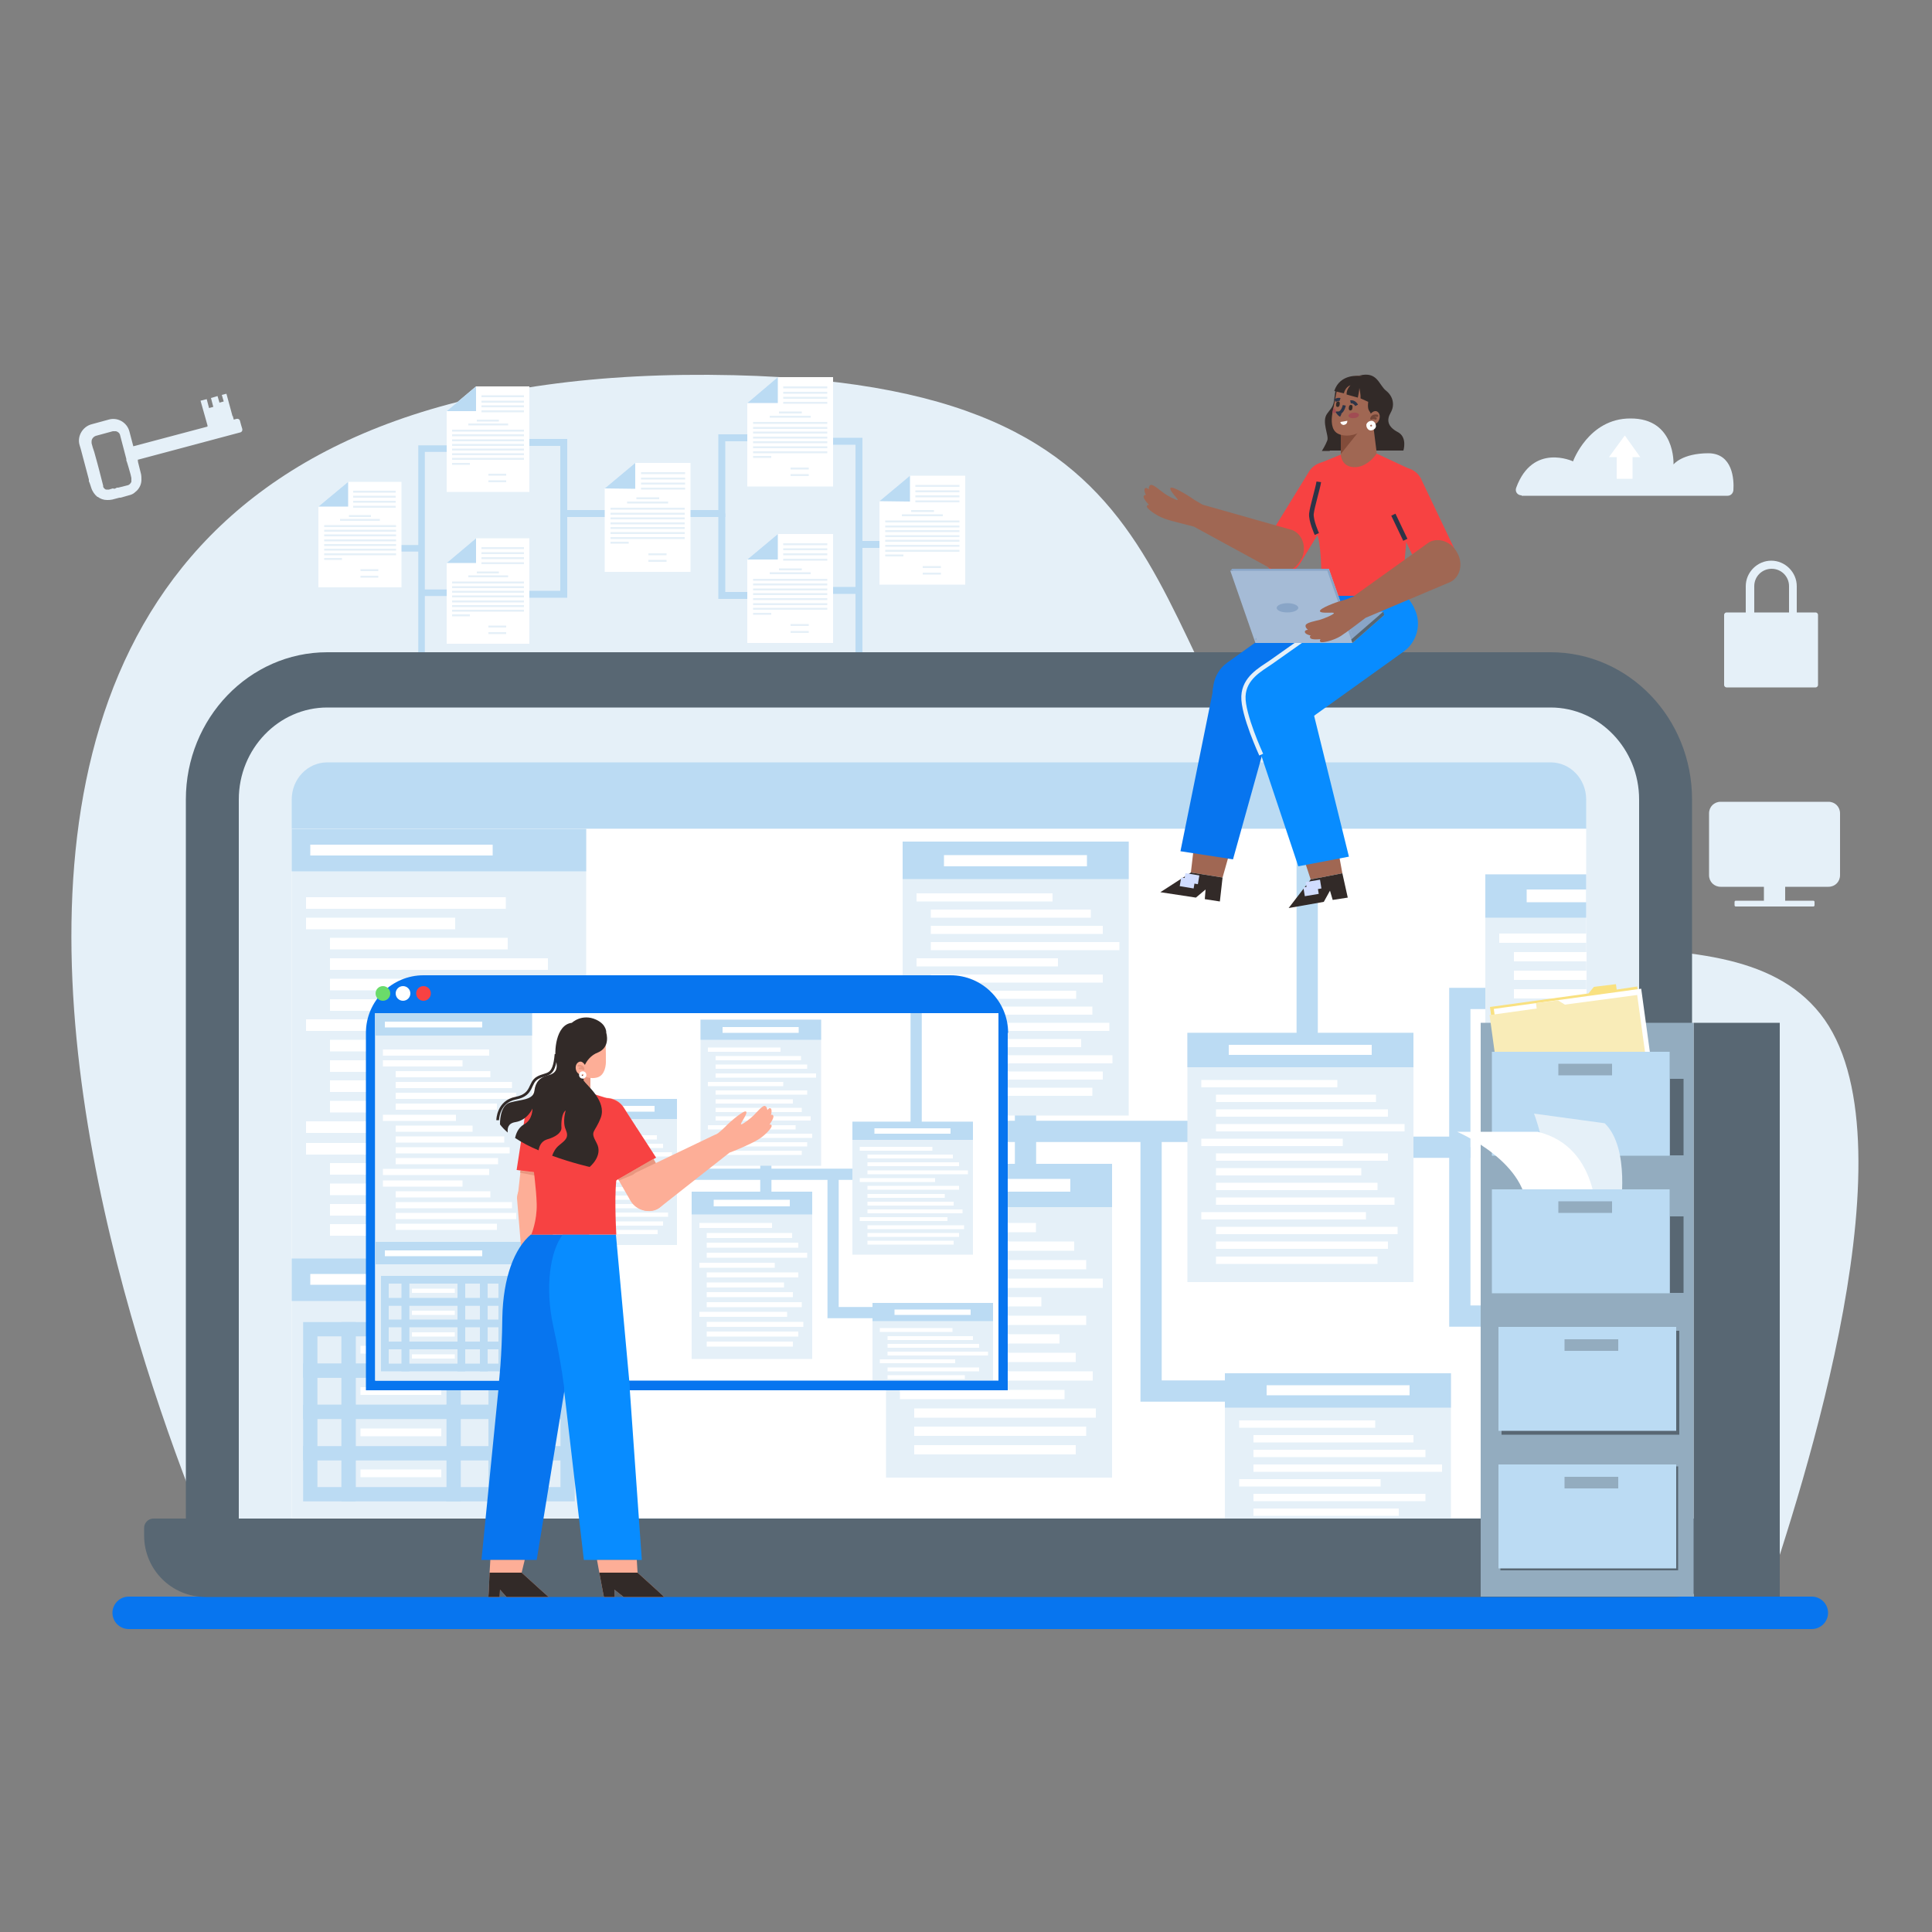<svg xmlns="http://www.w3.org/2000/svg" id="Layer_1" data-name="Layer 1" viewBox="0 0 500 500"><rect x="0" y="0" width="500" height="500" fill="#808080" stroke="none"/><defs><style>      .cls-1 {        fill: #6adb6a;      }      .cls-1, .cls-2, .cls-3, .cls-4, .cls-5, .cls-6, .cls-7, .cls-8, .cls-9, .cls-10, .cls-11, .cls-12, .cls-13, .cls-14, .cls-15, .cls-16, .cls-17, .cls-18, .cls-19 {        stroke-width: 0px;      }      .cls-2 {        fill: #824c3a;      }      .cls-3 {        fill: #a06753;      }      .cls-20 {        stroke-width: 1.8px;      }      .cls-20, .cls-21, .cls-22, .cls-23, .cls-24, .cls-25, .cls-26, .cls-27, .cls-28, .cls-29, .cls-30, .cls-31, .cls-32 {        stroke-miterlimit: 10;      }      .cls-20, .cls-21, .cls-22, .cls-23, .cls-24, .cls-25, .cls-27, .cls-28, .cls-29, .cls-33, .cls-30, .cls-31, .cls-34 {        fill: none;      }      .cls-20, .cls-22, .cls-26, .cls-28, .cls-29, .cls-32 {        stroke: #bbdbf3;      }      .cls-4 {        fill: #89a5c7;      }      .cls-21 {        stroke-width: .8px;      }      .cls-21, .cls-23 {        stroke: #2c3447;      }      .cls-22 {        stroke-width: 2.9px;      }      .cls-5, .cls-26, .cls-32 {        fill: #e5f0f8;      }      .cls-23 {        stroke-width: 1.2px;      }      .cls-6 {        fill: #fdae97;      }      .cls-24 {        stroke: #d1ddff;        stroke-width: 2.3px;      }      .cls-25 {        stroke-width: .7px;      }      .cls-25, .cls-27 {        stroke: #fff;      }      .cls-26 {        stroke-width: 2px;      }      .cls-7 {        fill: #a14c53;      }      .cls-8 {        fill: #f74242;      }      .cls-27 {        stroke-width: 1px;      }      .cls-9 {        fill: #93acbf;      }      .cls-10 {        fill: #322a28;      }      .cls-11 {        fill: #088cff;      }      .cls-28 {        stroke-width: 1.7px;      }      .cls-29 {        stroke-width: 5.5px;      }      .cls-33 {        stroke: #e89780;        stroke-width: .5px;      }      .cls-33, .cls-34 {        stroke-linecap: round;        stroke-linejoin: round;      }      .cls-30 {        stroke: #322a28;        stroke-width: .7px;      }      .cls-31 {        stroke: #e5f0f8;        stroke-width: 1.1px;      }      .cls-12 {        fill: #f9ecb8;      }      .cls-13 {        fill: #a5bbd6;      }      .cls-14 {        fill: #586773;      }      .cls-15 {        fill: #bbdbf3;      }      .cls-16 {        fill: #e89780;      }      .cls-17 {        fill: #fff;      }      .cls-18 {        fill: #f9e181;      }      .cls-19 {        fill: #0775ef;      }      .cls-34 {        stroke: #724638;        stroke-width: .6px;      }      .cls-32 {        stroke-width: 3.7px;      }    </style></defs><path class="cls-5" d="M61.6,415.5S-95.5,90.4,190,97.1c126.2,3,100.2,71,154,127,34.9,36.3,102,6.6,127.1,38.3,25.1,31.7-4.4,122.1-14.8,153.1H61.6Z"></path><path class="cls-19" d="M468.9,421.6H33.3c-2.3,0-4.2-1.9-4.2-4.2h0c0-2.3,1.9-4.2,4.2-4.2h435.6c2.3,0,4.2,1.9,4.2,4.2h0c0,2.3-1.9,4.2-4.2,4.2Z"></path><path class="cls-5" d="M473.1,207.5h-27.8c-1.7,0-3,1.3-3,3v16c0,1.7,1.3,3,3,3h11.2v3.6h-7.3c-.1,0-.3.1-.3.3v.9c0,.1.1.3.3.3h20.1c.1,0,.3-.1.3-.3v-.9c0-.1-.1-.3-.3-.3h-7.3v-3.6h11.2c1.7,0,3-1.3,3-3v-16c0-1.7-1.3-3-3-3Z"></path><g><path class="cls-5" d="M393.8,128.3h53.3c.8,0,1.4-.6,1.5-1.4.2-2.9-.2-9.5-6.4-9.6-6.9,0-9.1,2.9-9.1,2.9,0,0,.6-12-11.2-11.9-10.8,0-14.8,11.1-14.8,11.1,0,0-10.4-4.9-14.7,6.8-.4,1,.3,2,1.4,2Z"></path><polygon class="cls-17" points="420.5 112.7 416.4 118.3 418.4 118.3 418.4 123.9 422.5 123.9 422.5 118.3 424.5 118.3 420.5 112.7"></polygon></g><path class="cls-5" d="M470,158.5h-5v-6.8c0-3.6-3-6.6-6.6-6.6s-6.6,3-6.6,6.6v6.8h-5c-.3,0-.6.3-.6.6v18.2c0,.3.3.6.6.6h23.1c.3,0,.6-.3.6-.6v-18.2c0-.3-.3-.6-.6-.6ZM454,151.7c0-2.5,2-4.5,4.5-4.5s4.5,2,4.5,4.5v6.8h-9v-6.8Z"></path><path class="cls-5" d="M60.2,107.8h0l-1.6-5.9-1.2.3.5,1.7-1.1.3-.5-1.7-1.7.5.6,2.3-1.1.3-.6-2.3-1.6.4.9,3.2h0l.2.7.7,2.5v.3h0l-19.2,5.1h0s-1-3.8-1-3.8c-.6-2.4-3.1-3.8-5.4-3.1l-4.4,1.2c-2.3.6-3.8,3.1-3.1,5.4h0c0,0,.3,1,.3,1h0s2.1,7.9,2.1,7.9v.5c.1,0,.6,1.6.6,1.6.3,1,.9,1.8,1.6,2.4h0s0,0,.1,0c.7.5,1.5.8,2.4.8.4,0,.8,0,1.2-.1h.1s0,0,0,0l1.9-.5h.3c0,0,2.1-.6,2.1-.6.5-.1,1-.3,1.4-.6.2-.2.5-.4.7-.6.7-.7,1.2-1.7,1.2-2.8,0-.5,0-1-.1-1.5l-.8-3.2v-.4c-.1,0-.1-.1-.1-.1h0s26.6-7.1,26.6-7.1c.4-.1.6-.5.5-.9l-.3-1h0l-.3-1.1c-.1-.4-.5-.6-.9-.5l-.7.2-.2-.7v-.3ZM29.2,126.4l-1,.3s0,0,0,0c0,0-.2,0-.3,0,0,0,0,0,0,0,0,0-.1,0-.2,0,0,0,0,0,0,0,0,0-.1,0-.2,0,0,0,0,0,0,0-.3,0-.5-.3-.7-.5,0,0,0,0,0,0,0,0,0-.1-.1-.2,0,0,0,0,0,0,0,0,0-.2,0-.3l-1.1-4.3h0s-.4-1.5-.4-1.5l-.8-2.9-.2-.6-.2-.6-.3-1.1c0-.2,0-.3,0-.5,0-.6.5-1.2,1.1-1.4l4.4-1.2c.3,0,.5,0,.8,0,.5.1,1,.5,1.1,1.1l1.6,6.1v.4c.1,0,1.1,3.6,1.1,3.6l.2.9c0,.3,0,.7,0,1-.2.4-.5.8-1,.9l-2.4.6h-.4c0,.1-.6.3-.6.3Z"></path><g><polyline class="cls-20" points="131.4 114.5 145.9 114.5 145.9 132.9 186.8 132.9 186.8 113.3 202 113.3"></polyline><polyline class="cls-20" points="145.9 132.9 145.9 153.8 130.4 153.8"></polyline><polyline class="cls-20" points="186.8 132.9 186.8 154.1 198.5 154.1"></polyline><g><polyline class="cls-28" points="109.1 172.5 109.1 116.1 126.3 116.1"></polyline><line class="cls-28" x1="118.5" y1="153.4" x2="109.1" y2="153.4"></line><line class="cls-28" x1="102.9" y1="141.9" x2="109.1" y2="141.9"></line><g><polygon class="cls-17" points="137 100 137 127.3 115.6 127.3 115.6 106.4 123.2 100 137 100"></polygon><polygon class="cls-15" points="123.2 100 123.2 106.4 115.6 106.4 123.2 100"></polygon><rect class="cls-5" x="124.6" y="102.3" width="11" height=".5"></rect><rect class="cls-5" x="124.6" y="103.7" width="11" height=".5"></rect><rect class="cls-5" x="124.6" y="104.9" width="11" height=".5"></rect><rect class="cls-5" x="124.6" y="106.2" width="11" height=".5"></rect><rect class="cls-5" x="117" y="111.2" width="18.6" height=".5"></rect><rect class="cls-5" x="117" y="112.4" width="18.6" height=".5"></rect><rect class="cls-5" x="117" y="113.7" width="18.6" height=".5"></rect><rect class="cls-5" x="117" y="114.9" width="18.6" height=".5"></rect><rect class="cls-5" x="117" y="116.1" width="18.6" height=".5"></rect><rect class="cls-5" x="117" y="117.3" width="18.6" height=".5"></rect><rect class="cls-5" x="117" y="118.5" width="18.6" height=".5"></rect><rect class="cls-5" x="117" y="119.8" width="4.6" height=".5"></rect><rect class="cls-5" x="126.4" y="122.6" width="4.6" height=".5"></rect><rect class="cls-5" x="126.4" y="124.3" width="4.6" height=".5"></rect><rect class="cls-5" x="123.4" y="108.6" width="5.7" height=".5"></rect><rect class="cls-5" x="121.2" y="109.6" width="10.3" height=".5"></rect></g><g><polygon class="cls-17" points="103.9 124.7 103.9 152 82.4 152 82.4 131.1 90.1 124.7 103.9 124.7"></polygon><polygon class="cls-15" points="90.1 124.7 90.1 131.1 82.4 131.1 90.1 124.7"></polygon><rect class="cls-5" x="91.4" y="127" width="11" height=".5"></rect><rect class="cls-5" x="91.4" y="128.3" width="11" height=".5"></rect><rect class="cls-5" x="91.4" y="129.6" width="11" height=".5"></rect><rect class="cls-5" x="91.4" y="130.9" width="11" height=".5"></rect><rect class="cls-5" x="83.9" y="135.9" width="18.6" height=".5"></rect><rect class="cls-5" x="83.9" y="137.1" width="18.6" height=".5"></rect><rect class="cls-5" x="83.9" y="138.3" width="18.6" height=".5"></rect><rect class="cls-5" x="83.9" y="139.6" width="18.6" height=".5"></rect><rect class="cls-5" x="83.9" y="140.8" width="18.6" height=".5"></rect><rect class="cls-5" x="83.9" y="142" width="18.6" height=".5"></rect><rect class="cls-5" x="83.9" y="143.2" width="18.6" height=".5"></rect><rect class="cls-5" x="83.9" y="144.4" width="4.6" height=".5"></rect><rect class="cls-5" x="93.3" y="147.3" width="4.6" height=".5"></rect><rect class="cls-5" x="93.3" y="149" width="4.6" height=".5"></rect><rect class="cls-5" x="90.3" y="133.3" width="5.7" height=".5"></rect><rect class="cls-5" x="88" y="134.3" width="10.3" height=".5"></rect></g><g><polygon class="cls-17" points="137 139.3 137 166.6 115.6 166.6 115.6 145.7 123.2 139.3 137 139.3"></polygon><polygon class="cls-15" points="123.2 139.3 123.2 145.7 115.6 145.7 123.2 139.3"></polygon><rect class="cls-5" x="124.6" y="141.6" width="11" height=".5"></rect><rect class="cls-5" x="124.6" y="142.9" width="11" height=".5"></rect><rect class="cls-5" x="124.6" y="144.2" width="11" height=".5"></rect><rect class="cls-5" x="124.6" y="145.5" width="11" height=".5"></rect><rect class="cls-5" x="117" y="150.5" width="18.6" height=".5"></rect><rect class="cls-5" x="117" y="151.7" width="18.6" height=".5"></rect><rect class="cls-5" x="117" y="152.9" width="18.6" height=".5"></rect><rect class="cls-5" x="117" y="154.1" width="18.6" height=".5"></rect><rect class="cls-5" x="117" y="155.4" width="18.6" height=".5"></rect><rect class="cls-5" x="117" y="156.6" width="18.6" height=".5"></rect><rect class="cls-5" x="117" y="157.8" width="18.6" height=".5"></rect><rect class="cls-5" x="117" y="159" width="4.6" height=".5"></rect><rect class="cls-5" x="126.4" y="161.9" width="4.6" height=".5"></rect><rect class="cls-5" x="126.4" y="163.6" width="4.6" height=".5"></rect><rect class="cls-5" x="123.4" y="147.9" width="5.7" height=".5"></rect><rect class="cls-5" x="121.2" y="148.9" width="10.3" height=".5"></rect></g></g><g><polygon class="cls-17" points="178.7 119.8 178.7 148 156.5 148 156.5 126.4 164.4 119.8 178.7 119.8"></polygon><polygon class="cls-15" points="164.4 119.8 164.4 126.5 156.5 126.4 164.4 119.8"></polygon><rect class="cls-5" x="165.9" y="122.2" width="11.4" height=".5"></rect><rect class="cls-5" x="165.9" y="123.6" width="11.4" height=".5"></rect><rect class="cls-5" x="165.9" y="124.9" width="11.4" height=".5"></rect><rect class="cls-5" x="165.9" y="126.2" width="11.4" height=".5"></rect><rect class="cls-5" x="158" y="131.4" width="19.2" height=".5"></rect><rect class="cls-5" x="158" y="132.7" width="19.2" height=".5"></rect><rect class="cls-5" x="158" y="133.9" width="19.2" height=".5"></rect><rect class="cls-5" x="158" y="135.2" width="19.2" height=".5"></rect><rect class="cls-5" x="158" y="136.4" width="19.2" height=".5"></rect><rect class="cls-5" x="158" y="137.7" width="19.2" height=".5"></rect><rect class="cls-5" x="158" y="139" width="19.2" height=".5"></rect><rect class="cls-5" x="158" y="140.2" width="4.7" height=".5"></rect><rect class="cls-5" x="167.8" y="143.2" width="4.7" height=".5"></rect><rect class="cls-5" x="167.8" y="144.9" width="4.7" height=".5"></rect><rect class="cls-5" x="164.7" y="128.7" width="5.9" height=".5"></rect><rect class="cls-5" x="162.3" y="129.8" width="10.6" height=".5"></rect></g><polyline class="cls-20" points="222.3 172.5 222.3 114.2 204.5 114.2"></polyline><line class="cls-20" x1="212.5" y1="152.8" x2="222.3" y2="152.8"></line><line class="cls-20" x1="228.7" y1="140.9" x2="222.3" y2="140.9"></line><g><polygon class="cls-17" points="215.6 97.6 215.6 125.9 193.4 125.9 193.4 104.3 201.3 97.6 215.6 97.6"></polygon><polygon class="cls-15" points="201.3 97.6 201.3 104.3 193.4 104.3 201.3 97.6"></polygon><rect class="cls-5" x="202.7" y="100" width="11.4" height=".5"></rect><rect class="cls-5" x="202.7" y="101.4" width="11.4" height=".5"></rect><rect class="cls-5" x="202.7" y="102.7" width="11.4" height=".5"></rect><rect class="cls-5" x="202.7" y="104" width="11.4" height=".5"></rect><rect class="cls-5" x="194.9" y="109.2" width="19.2" height=".5"></rect><rect class="cls-5" x="194.9" y="110.5" width="19.2" height=".5"></rect><rect class="cls-5" x="194.9" y="111.7" width="19.2" height=".5"></rect><rect class="cls-5" x="194.9" y="113" width="19.2" height=".5"></rect><rect class="cls-5" x="194.9" y="114.2" width="19.2" height=".5"></rect><rect class="cls-5" x="194.9" y="115.5" width="19.2" height=".5"></rect><rect class="cls-5" x="194.9" y="116.8" width="19.2" height=".5"></rect><rect class="cls-5" x="194.9" y="118" width="4.7" height=".5"></rect><rect class="cls-5" x="204.6" y="121" width="4.7" height=".5"></rect><rect class="cls-5" x="204.6" y="122.7" width="4.7" height=".5"></rect><rect class="cls-5" x="201.6" y="106.5" width="5.9" height=".5"></rect><rect class="cls-5" x="199.2" y="107.6" width="10.6" height=".5"></rect></g><g><polygon class="cls-17" points="249.8 123.1 249.8 151.3 227.6 151.3 227.6 129.7 235.5 123.1 249.8 123.1"></polygon><polygon class="cls-15" points="235.5 123.1 235.5 129.8 227.6 129.7 235.5 123.1"></polygon><rect class="cls-5" x="236.9" y="125.5" width="11.4" height=".5"></rect><rect class="cls-5" x="236.9" y="126.9" width="11.4" height=".5"></rect><rect class="cls-5" x="236.9" y="128.2" width="11.4" height=".5"></rect><rect class="cls-5" x="236.9" y="129.5" width="11.4" height=".5"></rect><rect class="cls-5" x="229.1" y="134.7" width="19.2" height=".5"></rect><rect class="cls-5" x="229.1" y="136" width="19.2" height=".5"></rect><rect class="cls-5" x="229.1" y="137.2" width="19.2" height=".5"></rect><rect class="cls-5" x="229.1" y="138.5" width="19.2" height=".5"></rect><rect class="cls-5" x="229.1" y="139.7" width="19.2" height=".5"></rect><rect class="cls-5" x="229.1" y="141" width="19.2" height=".5"></rect><rect class="cls-5" x="229.1" y="142.3" width="19.2" height=".5"></rect><rect class="cls-5" x="229.1" y="143.5" width="4.7" height=".5"></rect><rect class="cls-5" x="238.8" y="146.5" width="4.7" height=".5"></rect><rect class="cls-5" x="238.8" y="148.2" width="4.7" height=".5"></rect><rect class="cls-5" x="235.8" y="132" width="5.9" height=".5"></rect><rect class="cls-5" x="233.4" y="133.1" width="10.6" height=".5"></rect></g><g><polygon class="cls-17" points="215.6 138.2 215.6 166.4 193.4 166.4 193.4 144.8 201.3 138.2 215.6 138.2"></polygon><polygon class="cls-15" points="201.3 138.2 201.3 144.8 193.4 144.8 201.3 138.2"></polygon><rect class="cls-5" x="202.7" y="140.6" width="11.4" height=".5"></rect><rect class="cls-5" x="202.7" y="141.9" width="11.4" height=".5"></rect><rect class="cls-5" x="202.7" y="143.2" width="11.4" height=".5"></rect><rect class="cls-5" x="202.7" y="144.6" width="11.4" height=".5"></rect><rect class="cls-5" x="194.9" y="149.8" width="19.2" height=".5"></rect><rect class="cls-5" x="194.9" y="151" width="19.2" height=".5"></rect><rect class="cls-5" x="194.9" y="152.3" width="19.2" height=".5"></rect><rect class="cls-5" x="194.9" y="153.5" width="19.2" height=".5"></rect><rect class="cls-5" x="194.9" y="154.8" width="19.2" height=".5"></rect><rect class="cls-5" x="194.9" y="156.1" width="19.2" height=".5"></rect><rect class="cls-5" x="194.9" y="157.3" width="19.2" height=".5"></rect><rect class="cls-5" x="194.9" y="158.6" width="4.7" height=".5"></rect><rect class="cls-5" x="204.6" y="161.5" width="4.7" height=".5"></rect><rect class="cls-5" x="204.6" y="163.3" width="4.7" height=".5"></rect><rect class="cls-5" x="201.6" y="147.1" width="5.9" height=".5"></rect><rect class="cls-5" x="199.2" y="148.1" width="10.6" height=".5"></rect></g></g><g><path class="cls-14" d="M39.6,393h407.2c1.3,0,2.4,1.1,2.4,2.4v2c0,8.8-7.1,15.9-15.9,15.9H53.2c-8.8,0-15.9-7.1-15.9-15.9v-2c0-1.3,1.1-2.4,2.4-2.4Z"></path><path class="cls-14" d="M437.9,206.9v186.1H48.1v-186.1c0-21,16.4-38.1,36.6-38.1h316.6c20.2,0,36.6,17,36.6,38.1Z"></path><path class="cls-5" d="M424.2,206.9v186.1H61.8v-186.1c0-13.1,10.3-23.8,22.9-23.8h316.6c12.6,0,22.9,10.7,22.9,23.8Z"></path><path class="cls-15" d="M410.5,206.9v7.6H75.5v-7.6c0-5.3,4.1-9.6,9.2-9.6h316.6c5.1,0,9.2,4.3,9.2,9.6Z"></path><rect class="cls-17" x="75.5" y="214.5" width="335" height="178.4"></rect><g><rect class="cls-5" x="75.5" y="214.5" width="76.2" height="178.4"></rect><rect class="cls-15" x="75.5" y="214.5" width="76.2" height="11"></rect><rect class="cls-15" x="75.5" y="325.7" width="76.2" height="11"></rect><g><rect class="cls-17" x="79.2" y="232.2" width="51.7" height="3"></rect><rect class="cls-17" x="79.2" y="237.5" width="38.6" height="3"></rect><rect class="cls-17" x="85.4" y="242.7" width="46" height="3"></rect><rect class="cls-17" x="85.4" y="248" width="56.4" height="3"></rect><rect class="cls-17" x="85.4" y="253.3" width="58.6" height="3"></rect><rect class="cls-17" x="85.4" y="258.6" width="49.1" height="3"></rect><rect class="cls-17" x="79.2" y="263.8" width="35.5" height="3"></rect><rect class="cls-17" x="85.4" y="269.1" width="37.3" height="3"></rect><rect class="cls-17" x="85.4" y="274.4" width="52.8" height="3"></rect><rect class="cls-17" x="85.4" y="279.6" width="55.3" height="3"></rect><rect class="cls-17" x="85.4" y="284.9" width="49.7" height="3"></rect><rect class="cls-17" x="79.2" y="290.2" width="51.7" height="3"></rect><rect class="cls-17" x="79.2" y="295.8" width="38.6" height="3"></rect><rect class="cls-17" x="85.4" y="301" width="46" height="3"></rect><rect class="cls-17" x="85.4" y="306.3" width="56.4" height="3"></rect><rect class="cls-17" x="85.4" y="311.6" width="58.6" height="3"></rect><rect class="cls-17" x="85.4" y="316.8" width="49.1" height="3"></rect></g><g><g><rect class="cls-32" x="117.3" y="354.7" width="11" height="10.7"></rect><rect class="cls-32" x="90.2" y="354.7" width="27.2" height="10.7"></rect><rect class="cls-32" x="80.3" y="354.7" width="9.9" height="10.7"></rect><rect class="cls-32" x="128.3" y="354.7" width="8.9" height="10.7"></rect><rect class="cls-32" x="137.3" y="354.7" width="9.6" height="10.7"></rect></g><rect class="cls-32" x="117.3" y="344" width="11" height="10.7"></rect><rect class="cls-32" x="90.2" y="344" width="27.2" height="10.7"></rect><rect class="cls-32" x="80.3" y="344" width="9.9" height="10.7"></rect><rect class="cls-32" x="128.3" y="344" width="8.9" height="10.7"></rect><rect class="cls-32" x="137.3" y="344" width="9.6" height="10.7"></rect><rect class="cls-17" x="93.3" y="348.3" width="20.9" height="2"></rect><rect class="cls-17" x="93.3" y="359" width="20.9" height="2"></rect></g><polyline class="cls-29" points="219.8 292.8 265.4 292.8 265.4 283.6"></polyline><g><g><rect class="cls-32" x="117.3" y="376" width="11" height="10.7"></rect><rect class="cls-32" x="90.2" y="376" width="27.2" height="10.7"></rect><rect class="cls-32" x="80.3" y="376" width="9.9" height="10.7"></rect><rect class="cls-32" x="128.3" y="376" width="8.9" height="10.7"></rect><rect class="cls-32" x="137.3" y="376" width="9.6" height="10.7"></rect></g><rect class="cls-32" x="117.3" y="365.4" width="11" height="10.7"></rect><rect class="cls-32" x="90.2" y="365.4" width="27.2" height="10.7"></rect><rect class="cls-32" x="80.3" y="365.4" width="9.9" height="10.7"></rect><rect class="cls-32" x="128.3" y="365.4" width="8.9" height="10.7"></rect><rect class="cls-32" x="137.3" y="365.4" width="9.6" height="10.7"></rect><rect class="cls-17" x="93.3" y="369.7" width="20.9" height="2"></rect><rect class="cls-17" x="93.3" y="380.3" width="20.9" height="2"></rect></g><rect class="cls-17" x="80.3" y="329.7" width="47.2" height="2.8"></rect><rect class="cls-17" x="80.3" y="218.6" width="47.2" height="2.8"></rect><polyline class="cls-29" points="363.5 296.9 377.8 296.9 377.8 258.4 389.3 258.4"></polyline><polyline class="cls-29" points="310 292.8 265.4 292.8 265.4 303.3"></polyline><g><rect class="cls-5" x="163.6" y="256.2" width="58.5" height="70.9"></rect><rect class="cls-15" x="163.6" y="256.2" width="58.5" height="9.7"></rect><rect class="cls-17" x="174.3" y="259.7" width="37" height="2.9"></rect><rect class="cls-17" x="167.2" y="269.6" width="35.2" height="2.1"></rect><rect class="cls-17" x="170.9" y="273.8" width="41.4" height="2.1"></rect><rect class="cls-17" x="170.9" y="278" width="44.5" height="2.1"></rect><rect class="cls-17" x="170.9" y="282.2" width="48.8" height="2.1"></rect><rect class="cls-17" x="167.2" y="286.4" width="36.6" height="2.1"></rect><rect class="cls-17" x="170.9" y="290.6" width="44.5" height="2.1"></rect><rect class="cls-17" x="170.9" y="294.8" width="37.6" height="2.1"></rect><rect class="cls-17" x="170.9" y="298.9" width="41.8" height="2.1"></rect><rect class="cls-17" x="170.9" y="303.1" width="46.2" height="2.1"></rect><rect class="cls-17" x="167.2" y="307.3" width="42.6" height="2.1"></rect><rect class="cls-17" x="170.9" y="311.5" width="47" height="2.1"></rect><rect class="cls-17" x="170.9" y="315.7" width="44.5" height="2.1"></rect><rect class="cls-17" x="170.9" y="319.9" width="41.8" height="2.1"></rect></g><g><rect class="cls-5" x="233.6" y="217.8" width="58.5" height="70.9"></rect><rect class="cls-15" x="233.6" y="217.8" width="58.5" height="9.7"></rect><rect class="cls-17" x="244.3" y="221.3" width="37" height="2.9"></rect><rect class="cls-17" x="237.2" y="231.2" width="35.2" height="2.1"></rect><rect class="cls-17" x="240.9" y="235.4" width="41.4" height="2.1"></rect><rect class="cls-17" x="240.9" y="239.6" width="44.5" height="2.1"></rect><rect class="cls-17" x="240.9" y="243.8" width="48.8" height="2.1"></rect><rect class="cls-17" x="237.2" y="248" width="36.6" height="2.1"></rect><rect class="cls-17" x="240.9" y="252.2" width="44.5" height="2.1"></rect><rect class="cls-17" x="240.9" y="256.4" width="37.6" height="2.1"></rect><rect class="cls-17" x="240.9" y="260.5" width="41.8" height="2.1"></rect><rect class="cls-17" x="240.9" y="264.7" width="46.2" height="2.1"></rect><rect class="cls-17" x="237.2" y="268.9" width="42.6" height="2.1"></rect><rect class="cls-17" x="240.9" y="273.1" width="47" height="2.1"></rect><rect class="cls-17" x="240.9" y="277.3" width="44.5" height="2.1"></rect><rect class="cls-17" x="240.9" y="281.5" width="41.8" height="2.1"></rect></g><polyline class="cls-29" points="377.8 296.9 377.8 340.6 397.1 340.6"></polyline><g><rect class="cls-5" x="229.3" y="301.2" width="58.5" height="81.2"></rect><rect class="cls-15" x="229.3" y="301.2" width="58.5" height="11.2"></rect><rect class="cls-17" x="240" y="305.1" width="37" height="3.3"></rect><rect class="cls-17" x="232.9" y="316.5" width="35.2" height="2.4"></rect><rect class="cls-17" x="236.6" y="321.3" width="41.4" height="2.4"></rect><rect class="cls-17" x="236.6" y="326.1" width="44.5" height="2.4"></rect><rect class="cls-17" x="236.6" y="330.9" width="48.8" height="2.4"></rect><rect class="cls-17" x="232.9" y="335.7" width="36.6" height="2.4"></rect><rect class="cls-17" x="236.6" y="340.5" width="44.5" height="2.4"></rect><rect class="cls-17" x="236.6" y="345.3" width="37.6" height="2.4"></rect><rect class="cls-17" x="236.6" y="350.1" width="41.8" height="2.4"></rect><rect class="cls-17" x="236.6" y="354.9" width="46.2" height="2.4"></rect><rect class="cls-17" x="232.9" y="359.7" width="42.6" height="2.4"></rect><rect class="cls-17" x="236.6" y="364.5" width="47" height="2.4"></rect><rect class="cls-17" x="236.6" y="369.2" width="44.5" height="2.4"></rect><rect class="cls-17" x="236.6" y="374" width="41.8" height="2.4"></rect></g><g><rect class="cls-5" x="384.4" y="226.3" width="26.1" height="81.2"></rect><rect class="cls-15" x="384.4" y="226.3" width="26.1" height="11.2"></rect><rect class="cls-17" x="395.1" y="230.2" width="15.4" height="3.3"></rect><rect class="cls-17" x="388" y="241.6" width="22.5" height="2.4"></rect><rect class="cls-17" x="391.8" y="246.4" width="18.8" height="2.4"></rect><rect class="cls-17" x="391.8" y="251.2" width="18.8" height="2.4"></rect><rect class="cls-17" x="391.8" y="256" width="18.8" height="2.4"></rect><rect class="cls-17" x="388" y="260.8" width="22.5" height="2.5"></rect><rect class="cls-17" x="391.8" y="265.6" width="18.8" height="2.5"></rect><rect class="cls-17" x="391.8" y="270.4" width="18.8" height="2.5"></rect><rect class="cls-17" x="391.8" y="275.2" width="18.8" height="2.4"></rect><rect class="cls-17" x="391.8" y="280" width="18.8" height="2.4"></rect><rect class="cls-17" x="388" y="284.8" width="22.5" height="2.4"></rect><rect class="cls-17" x="391.8" y="289.5" width="18.8" height="2.4"></rect><rect class="cls-17" x="391.8" y="294.3" width="18.8" height="2.4"></rect><rect class="cls-17" x="391.8" y="299.1" width="18.8" height="2.4"></rect></g><g><rect class="cls-5" x="307.3" y="267.3" width="58.5" height="64.5"></rect><rect class="cls-15" x="307.3" y="267.3" width="58.5" height="8.9"></rect><rect class="cls-17" x="318" y="270.4" width="37" height="2.6"></rect><rect class="cls-17" x="310.9" y="279.5" width="35.2" height="1.9"></rect><rect class="cls-17" x="314.7" y="283.3" width="41.4" height="1.9"></rect><rect class="cls-17" x="314.7" y="287.1" width="44.5" height="1.9"></rect><rect class="cls-17" x="314.7" y="290.9" width="48.8" height="1.9"></rect><rect class="cls-17" x="310.9" y="294.7" width="36.6" height="1.9"></rect><rect class="cls-17" x="314.7" y="298.5" width="44.5" height="1.9"></rect><rect class="cls-17" x="314.7" y="302.3" width="37.6" height="1.9"></rect><rect class="cls-17" x="314.7" y="306.1" width="41.8" height="1.9"></rect><rect class="cls-17" x="314.7" y="309.9" width="46.2" height="1.9"></rect><rect class="cls-17" x="310.9" y="313.7" width="42.6" height="1.9"></rect><rect class="cls-17" x="314.7" y="317.5" width="47" height="1.9"></rect><rect class="cls-17" x="314.7" y="321.3" width="44.5" height="1.9"></rect><rect class="cls-17" x="314.7" y="325.2" width="41.8" height="1.9"></rect></g><g><rect class="cls-5" x="391.8" y="322.6" width="18.8" height="64.5"></rect><rect class="cls-15" x="391.8" y="322.6" width="18.8" height="8.9"></rect><rect class="cls-17" x="402.5" y="325.8" width="8" height="2.6"></rect><rect class="cls-17" x="395.4" y="334.8" width="15.1" height="1.9"></rect><rect class="cls-17" x="399.1" y="338.6" width="11.4" height="1.9"></rect><rect class="cls-17" x="399.1" y="342.4" width="11.4" height="1.9"></rect><rect class="cls-17" x="399.1" y="346.3" width="11.4" height="1.9"></rect><rect class="cls-17" x="395.4" y="350" width="15.1" height="1.9"></rect><rect class="cls-17" x="399.1" y="353.9" width="11.4" height="1.9"></rect><rect class="cls-17" x="399.1" y="357.7" width="11.4" height="1.9"></rect><rect class="cls-17" x="399.1" y="361.5" width="11.4" height="1.9"></rect><rect class="cls-17" x="399.1" y="365.3" width="11.4" height="1.9"></rect><rect class="cls-17" x="395.4" y="369.1" width="15.1" height="1.9"></rect><rect class="cls-17" x="399.1" y="372.9" width="11.4" height="1.9"></rect><rect class="cls-17" x="399.1" y="376.7" width="11.4" height="1.9"></rect><rect class="cls-17" x="399.1" y="380.5" width="11.4" height="1.9"></rect></g><g><path class="cls-5" d="M317,355.4v37.6h58.5v-37.6h-58.5Z"></path><rect class="cls-15" x="317" y="355.4" width="58.5" height="8.9"></rect><rect class="cls-17" x="327.8" y="358.5" width="37" height="2.6"></rect><rect class="cls-17" x="320.7" y="367.6" width="35.2" height="1.9"></rect><rect class="cls-17" x="324.4" y="371.4" width="41.4" height="1.9"></rect><rect class="cls-17" x="324.4" y="375.2" width="44.5" height="1.9"></rect><rect class="cls-17" x="324.4" y="379" width="48.8" height="1.9"></rect><rect class="cls-17" x="320.7" y="382.8" width="36.6" height="1.9"></rect><rect class="cls-17" x="324.4" y="386.6" width="44.5" height="1.9"></rect><rect class="cls-17" x="324.4" y="390.4" width="37.6" height="1.9"></rect></g><polyline class="cls-29" points="297.9 292.8 297.9 360 320.7 360"></polyline><line class="cls-29" x1="338.3" y1="268.9" x2="338.3" y2="214.5"></line></g></g><g><path class="cls-10" d="M344.2,116.6h19s1.1-3.5-1.5-4.8c-2.6-1.4-2.9-3.1-1.8-5s.7-4.2-1.2-5.7c-1.9-1.5-2.2-5.1-6.9-3.9,0,0-5.9,1.2-6.3,4.6-.4,3.4-.4,3.1-2,5.2-1.6,2.1.5,5.7,0,7s-1.4,2.7-1.4,2.7h2Z"></path><path class="cls-8" d="M329.2,147.6h0c2.5,1.5,5.7.7,7.2-1.7l11.3-18.4c1.5-2.5.7-5.7-1.7-7.2h0c-2.5-1.5-5.7-.7-7.2,1.7l-11.3,18.4c-1.5,2.5-.7,5.7,1.7,7.2Z"></path><path class="cls-11" d="M363.8,154.1s1.5,1.7,2.1,3.1c.6,1.4-6.6.6-6.6.6l.8-6.8,3.7,3Z"></path><path class="cls-19" d="M315.6,183.8h0c2.8,3.9,8.4,4.9,12.3,2l27.5-19.7c3.9-2.8,4.9-8.4,2-12.3h0c-2.8-3.9-8.4-4.9-12.3-2l-27.5,19.7c-3.9,2.8-4.9,8.4-2,12.3Z"></path><path class="cls-11" d="M323.5,186.3h0c2.8,3.9,8.4,4.9,12.3,2l27.5-19.7c3.9-2.8,4.9-8.4,2-12.3h0c-2.8-3.9-8.4-4.9-12.3-2l-27.5,19.7c-3.9,2.8-4.9,8.4-2,12.3Z"></path><path class="cls-8" d="M356.3,117.4l9.2,4.3s-2,23.4-2.2,26c-.2,2.6.6,6.5.6,6.5h-21.9s.3-12.6-1.2-16.1c-1-2.4-1.7-3.8-1.1-6.6s2.5-6.8,1.8-11.6l5.6-2.3,9.3-.2Z"></path><polygon class="cls-3" points="316.4 227.1 318.1 221.1 308.9 219.8 308.2 225.8 316.4 227.1"></polygon><path class="cls-3" d="M347,106.9v10.6s0,.1,0,.3c.1.9.7,3.1,3.6,3.1,2.6,0,4.5-2,5.3-3,.3-.4.4-.6.4-.6l-1.3-10.4h-8Z"></path><polygon class="cls-3" points="347.4 226 339.2 227.6 337.5 222.4 346.5 221.1 347.4 226"></polygon><polygon class="cls-2" points="347 117.5 351.8 111.5 347 110.6 347 117.5"></polygon><path class="cls-3" d="M346.2,112.2c1.7.9,4.4.7,6.6-.9,2.2-1.6,7.5-8,2.7-12.3-4.9-4.3-9.1.6-9.4,1.4,0,0-.6,3-1,5.1-.1.5-.2,1-.3,1.4,0,0,0,.1,0,.2-.3,1.7-.3,4.2,1.4,5.1Z"></path><path class="cls-8" d="M374.6,150.5h0c2.6-1.2,3.7-4.4,2.5-7l-9.3-19.5c-1.2-2.6-4.4-3.7-7-2.5h0c-2.6,1.2-3.7,4.4-2.5,7l9.3,19.5c1.2,2.6,4.4,3.7,7,2.5Z"></path><path class="cls-19" d="M325.1,171.8c4.4,1.6,6.7,6.4,5.1,10.8l-11.1,39.8-13.6-2.1,8.3-41h0c0-.8.2-1.6.5-2.4,1.6-4.4,6.4-6.7,10.8-5.1Z"></path><polygon class="cls-10" points="348.8 232.3 344.9 232.9 344.2 230.5 342.6 233.4 333.5 235 339.2 227.6 347.4 226 348.8 232.3"></polygon><path class="cls-11" d="M328.8,172.3c4.6-.8,9,2.3,9.8,6.9l10.5,42.5-13.1,2.5-13.3-39.8h0c-.4-.7-.6-1.5-.8-2.3-.8-4.6,2.3-9,6.9-9.8Z"></path><line class="cls-24" x1="341.8" y1="228.8" x2="338.1" y2="229.4"></line><path class="cls-10" d="M351.8,97.3s-5-.7-6.5,3.9l2.5.6s.3-1.6,1.7-2.1c0,0-1.1,1.1-1,2.4l2.9.8s.4-1.8.4-2.5c0,0,.4,1.7.3,2.7l2,.9s-.3,1.7.3,2.4c.6.7,1.2,3.6,1.2,3.6,0,0,3.2-5.5,2.6-7.5-.6-2-1.8-5.3-6.2-5.2Z"></path><line class="cls-24" x1="341.1" y1="230.2" x2="337.5" y2="230.8"></line><polygon class="cls-10" points="315.7 233.3 311.8 232.7 312 230.2 309.5 232.3 300.3 230.9 308.2 225.8 316.4 227.1 315.7 233.3"></polygon><line class="cls-24" x1="310.2" y1="227.7" x2="306.6" y2="227.1"></line><line class="cls-24" x1="309.1" y1="228.8" x2="305.5" y2="228.2"></line><path class="cls-31" d="M346.2,159.2s-14.5,10.2-17.3,12.2c-2.8,1.9-6.9,4.1-7.1,8.8-.2,4.7,4.6,15.1,4.6,15.1"></path><path class="cls-3" d="M354.3,107.8c-.5.9-.6,1.6.1,1.9s1.9.2,2.4-.8.3-2-.4-2.4c-.7-.4-1.6.3-2.1,1.2Z"></path><path class="cls-34" d="M356.4,107.6s-1.2-.3-1.5.7c0,0,.5-.3,1.1,0"></path><path class="cls-10" d="M350,105.6c0,.4-.3.7-.6.6-.3,0-.4-.4-.3-.8,0-.4.3-.7.6-.6.3,0,.4.4.3.8Z"></path><path class="cls-10" d="M346.7,104.7c0,.4-.3.7-.6.6-.3,0-.4-.4-.3-.8,0-.4.3-.7.6-.6.3,0,.4.4.3.8Z"></path><path class="cls-17" d="M347.9,110c-.5,0-1-.3-1-.8l1.8-.3c0,.5-.3,1-.8,1Z"></path><path class="cls-21" d="M351.1,104.9s-.6-1.1-1.6-.9"></path><path class="cls-21" d="M346.8,103.4s-.6-.2-1.3.3"></path><path class="cls-21" d="M347.9,104.9s-.4,2-1.6,2c0,0,.3.4.7.6"></path><path class="cls-7" d="M349,107.6c0,.4.6.7,1.4.6.7,0,1.3-.4,1.3-.8,0-.4-.6-.7-1.4-.6-.7,0-1.3.4-1.3.8Z"></path><path class="cls-7" d="M344.8,106.9c.4,0,.8,0,.9-.2.2-.3-.1-.8-.6-1.2-.1.5-.2,1-.3,1.4Z"></path><path class="cls-3" d="M336.9,144.5c1.3-2.9.2-6.2-2.4-7.3l-23.3-6.6c-.7-.4-1.5-.9-2.2-1.3-1.5-1.1-5.8-3.7-6.1-3-.4.6,2.2,3,1.9,3.1-.4.1-2.7-1.1-3.6-1.8-.9-.6-2.7-2.3-3.4-2.1-.6.2-.5,1.2-.5,1.2,0,0-.6-.7-1-.3-.4.5.3,1.8.3,1.8,0,0-.3-.4-.6.2-.3.6,1.4,2.3,1.4,2.3,0,0-.4-.2-.6.3-.2.5,2.3,2.4,4.5,3.2,1.9.7,6.7,1.8,7.7,2.1l20.9,11.4c2.6,1.1,5.7-.4,6.9-3.2Z"></path><line class="cls-23" x1="363.7" y1="139.7" x2="360.6" y2="133.2"></line><polygon class="cls-4" points="350 166.4 358.2 159.2 334 159.2 324.9 166.4 350 166.4"></polygon><path class="cls-27" d="M354.1,110c0,.4.2.8.6.9.4,0,.8-.2.9-.6,0-.4-.2-.8-.6-.9-.4,0-.8.2-.9.6Z"></path><g><polygon class="cls-13" points="324.9 166.4 350 166.4 343.5 147.7 318.4 147.7 324.9 166.4"></polygon><g><polygon class="cls-4" points="349.7 165.5 358 158.3 333.7 158.3 324.7 165.5 349.7 165.5"></polygon><polygon class="cls-13" points="325.4 166 350.5 166 343.9 147.2 318.9 147.2 325.4 166"></polygon><polygon class="cls-4" points="318.9 147.2 318.4 147.7 343.5 147.7 350 166.4 350.5 166 343.9 147.2 318.9 147.2"></polygon><polygon class="cls-14" points="358 158.3 358.2 159.2 350 166.4 349.7 165.5 358 158.3"></polygon></g><path class="cls-4" d="M330.4,157.3c0,.7,1.2,1.2,2.8,1.2s2.8-.6,2.8-1.2-1.2-1.2-2.8-1.2-2.8.6-2.8,1.2Z"></path></g><path class="cls-3" d="M377.1,143c-1.5-2.8-4.7-4-7.2-2.7l-19.7,14.1c-.8.3-1.6.7-2.4.9-1.8.4-6.5,2.2-6.2,2.9.3.7,3.7.1,3.6.5-.1.4-2.6,1.4-3.6,1.7-1.1.3-3.5.7-3.7,1.4-.2.6.6,1.2.6,1.2,0,0-.9,0-.8.6.1.6,1.6.9,1.6.9,0,0-.5,0-.2.6.3.6,2.7.3,2.7.3,0,0-.4.2-.1.7.3.4,3.4-.3,5.3-1.5,1.7-1.1,5.6-4.1,6.4-4.7l22-9.3c2.5-1.3,3.3-4.7,1.8-7.4Z"></path><path class="cls-23" d="M340.8,138.2s-1.6-3.5-1.4-5.3,1.7-6.7,1.9-8.2"></path></g><g><path class="cls-19" d="M138.9,223.1h92.5v166.1h-92.5c-8.2,0-14.9-6.7-14.9-14.9v-136.4c0-8.2,6.7-14.9,14.9-14.9Z" transform="translate(483.9 128.4) rotate(90)"></path><rect class="cls-17" x="97.1" y="262.2" width="161.3" height="95.1"></rect><circle class="cls-1" cx="99.1" cy="257.1" r="1.9"></circle><circle class="cls-17" cx="104.3" cy="257.1" r="1.9"></circle><circle class="cls-8" cx="109.6" cy="257.1" r="1.9"></circle><rect class="cls-5" x="97.1" y="262.2" width="40.6" height="95.1"></rect><rect class="cls-15" x="97.1" y="262.2" width="40.6" height="5.8"></rect><rect class="cls-15" x="97.1" y="321.4" width="40.6" height="5.8"></rect><g><rect class="cls-17" x="99.1" y="271.6" width="27.5" height="1.6"></rect><rect class="cls-17" x="99.1" y="274.4" width="20.6" height="1.6"></rect><rect class="cls-17" x="102.4" y="277.2" width="24.5" height="1.6"></rect><rect class="cls-17" x="102.4" y="280" width="30.1" height="1.6"></rect><rect class="cls-17" x="102.4" y="282.8" width="31.2" height="1.6"></rect><rect class="cls-17" x="102.4" y="285.6" width="26.2" height="1.6"></rect><rect class="cls-17" x="99.1" y="288.5" width="18.9" height="1.6"></rect><rect class="cls-17" x="102.4" y="291.3" width="19.9" height="1.6"></rect><rect class="cls-17" x="102.4" y="294.1" width="28.1" height="1.6"></rect><rect class="cls-17" x="102.4" y="296.9" width="29.5" height="1.6"></rect><rect class="cls-17" x="102.4" y="299.7" width="26.5" height="1.6"></rect><rect class="cls-17" x="99.1" y="302.5" width="27.5" height="1.6"></rect><rect class="cls-17" x="99.1" y="305.5" width="20.6" height="1.6"></rect><rect class="cls-17" x="102.4" y="308.3" width="24.5" height="1.6"></rect><rect class="cls-17" x="102.4" y="311.1" width="30.1" height="1.6"></rect><rect class="cls-17" x="102.4" y="313.9" width="31.2" height="1.6"></rect><rect class="cls-17" x="102.4" y="316.7" width="26.2" height="1.6"></rect></g><g><g><rect class="cls-26" x="119.4" y="336.9" width="5.8" height="5.7"></rect><rect class="cls-26" x="104.9" y="336.9" width="14.5" height="5.7"></rect><rect class="cls-26" x="99.6" y="336.9" width="5.3" height="5.7"></rect><rect class="cls-26" x="125.2" y="336.9" width="4.8" height="5.7"></rect><rect class="cls-26" x="130" y="336.9" width="5.1" height="5.7"></rect></g><rect class="cls-26" x="119.4" y="331.2" width="5.8" height="5.7"></rect><rect class="cls-26" x="104.9" y="331.2" width="14.5" height="5.7"></rect><rect class="cls-26" x="99.6" y="331.2" width="5.3" height="5.7"></rect><rect class="cls-26" x="125.2" y="331.2" width="4.8" height="5.7"></rect><rect class="cls-26" x="130" y="331.2" width="5.1" height="5.7"></rect><rect class="cls-17" x="106.6" y="333.5" width="11.1" height="1.1"></rect><rect class="cls-17" x="106.6" y="339.2" width="11.1" height="1.1"></rect></g><polyline class="cls-22" points="174 303.9 198.2 303.9 198.2 299"></polyline><g><g><rect class="cls-26" x="119.4" y="348.2" width="5.8" height="5.7"></rect><rect class="cls-26" x="104.9" y="348.2" width="14.5" height="5.7"></rect><rect class="cls-26" x="99.6" y="348.2" width="5.3" height="5.7"></rect><rect class="cls-26" x="125.2" y="348.2" width="4.8" height="5.7"></rect><rect class="cls-26" x="130" y="348.2" width="5.1" height="5.7"></rect></g><rect class="cls-26" x="119.4" y="342.5" width="5.8" height="5.7"></rect><rect class="cls-26" x="104.9" y="342.5" width="14.5" height="5.7"></rect><rect class="cls-26" x="99.6" y="342.5" width="5.3" height="5.7"></rect><rect class="cls-26" x="125.2" y="342.5" width="4.8" height="5.7"></rect><rect class="cls-26" x="130" y="342.5" width="5.1" height="5.7"></rect><rect class="cls-17" x="106.6" y="344.8" width="11.1" height="1.1"></rect><rect class="cls-17" x="106.6" y="350.5" width="11.1" height="1.1"></rect></g><rect class="cls-17" x="99.6" y="323.6" width="25.2" height="1.5"></rect><rect class="cls-17" x="99.6" y="264.4" width="25.2" height="1.5"></rect><polyline class="cls-22" points="222 303.9 198.2 303.9 198.2 309.5"></polyline><g><rect class="cls-5" x="144" y="284.4" width="31.2" height="37.8"></rect><rect class="cls-15" x="144" y="284.4" width="31.2" height="5.2"></rect><rect class="cls-17" x="149.7" y="286.2" width="19.7" height="1.5"></rect><rect class="cls-17" x="146" y="291.5" width="18.8" height="1.1"></rect><rect class="cls-17" x="147.9" y="293.8" width="22.1" height="1.1"></rect><rect class="cls-17" x="147.9" y="296" width="23.7" height="1.1"></rect><rect class="cls-17" x="147.9" y="298.2" width="26" height="1.1"></rect><rect class="cls-17" x="146" y="300.5" width="19.5" height="1.1"></rect><rect class="cls-17" x="147.9" y="302.7" width="23.7" height="1.1"></rect><rect class="cls-17" x="147.9" y="304.9" width="20" height="1.1"></rect><rect class="cls-17" x="147.9" y="307.2" width="22.3" height="1.1"></rect><rect class="cls-17" x="147.9" y="309.4" width="24.6" height="1.1"></rect><rect class="cls-17" x="146" y="311.6" width="22.7" height="1.1"></rect><rect class="cls-17" x="147.9" y="313.8" width="25" height="1.1"></rect><rect class="cls-17" x="147.9" y="316.1" width="23.7" height="1.1"></rect><rect class="cls-17" x="147.9" y="318.3" width="22.3" height="1.1"></rect></g><g><rect class="cls-5" x="181.3" y="263.9" width="31.2" height="37.8"></rect><rect class="cls-15" x="181.3" y="263.9" width="31.2" height="5.2"></rect><rect class="cls-17" x="187" y="265.8" width="19.7" height="1.5"></rect><rect class="cls-17" x="183.2" y="271.1" width="18.8" height="1.1"></rect><rect class="cls-17" x="185.2" y="273.3" width="22.1" height="1.1"></rect><rect class="cls-17" x="185.2" y="275.5" width="23.7" height="1.1"></rect><rect class="cls-17" x="185.2" y="277.8" width="26" height="1.1"></rect><rect class="cls-17" x="183.2" y="280" width="19.5" height="1.1"></rect><rect class="cls-17" x="185.2" y="282.2" width="23.7" height="1.1"></rect><rect class="cls-17" x="185.2" y="284.5" width="20" height="1.1"></rect><rect class="cls-17" x="185.2" y="286.7" width="22.3" height="1.1"></rect><rect class="cls-17" x="185.2" y="288.9" width="24.6" height="1.1"></rect><rect class="cls-17" x="183.2" y="291.2" width="22.7" height="1.1"></rect><rect class="cls-17" x="185.2" y="293.4" width="25" height="1.1"></rect><rect class="cls-17" x="185.2" y="295.6" width="23.7" height="1.1"></rect><rect class="cls-17" x="185.2" y="297.8" width="22.3" height="1.1"></rect></g><g><rect class="cls-5" x="179" y="308.4" width="31.2" height="43.3"></rect><rect class="cls-15" x="179" y="308.4" width="31.2" height="5.9"></rect><rect class="cls-17" x="184.7" y="310.5" width="19.7" height="1.7"></rect><rect class="cls-17" x="181" y="316.5" width="18.8" height="1.3"></rect><rect class="cls-17" x="182.9" y="319.1" width="22.1" height="1.3"></rect><rect class="cls-17" x="182.9" y="321.6" width="23.7" height="1.3"></rect><rect class="cls-17" x="182.9" y="324.2" width="26" height="1.3"></rect><rect class="cls-17" x="181" y="326.8" width="19.5" height="1.3"></rect><rect class="cls-17" x="182.9" y="329.3" width="23.7" height="1.3"></rect><rect class="cls-17" x="182.9" y="331.9" width="20" height="1.3"></rect><rect class="cls-17" x="182.9" y="334.4" width="22.3" height="1.3"></rect><rect class="cls-17" x="182.9" y="337" width="24.6" height="1.3"></rect><rect class="cls-17" x="181" y="339.5" width="22.7" height="1.3"></rect><rect class="cls-17" x="182.9" y="342.1" width="25" height="1.3"></rect><rect class="cls-17" x="182.9" y="344.6" width="23.7" height="1.3"></rect><rect class="cls-17" x="182.9" y="347.2" width="22.3" height="1.3"></rect></g><g><rect class="cls-5" x="220.6" y="290.3" width="31.2" height="34.4"></rect><rect class="cls-15" x="220.6" y="290.3" width="31.2" height="4.7"></rect><rect class="cls-17" x="226.3" y="292" width="19.7" height="1.4"></rect><rect class="cls-17" x="222.5" y="296.8" width="18.8" height="1"></rect><rect class="cls-17" x="224.5" y="298.8" width="22.1" height="1"></rect><rect class="cls-17" x="224.5" y="300.8" width="23.7" height="1"></rect><rect class="cls-17" x="224.5" y="302.9" width="26" height="1"></rect><rect class="cls-17" x="222.5" y="304.9" width="19.5" height="1"></rect><rect class="cls-17" x="224.5" y="306.9" width="23.7" height="1"></rect><rect class="cls-17" x="224.5" y="309" width="20" height="1"></rect><rect class="cls-17" x="224.5" y="311" width="22.3" height="1"></rect><rect class="cls-17" x="224.5" y="313" width="24.6" height="1"></rect><rect class="cls-17" x="222.5" y="315" width="22.7" height="1"></rect><rect class="cls-17" x="224.5" y="317.1" width="25" height="1"></rect><rect class="cls-17" x="224.5" y="319.1" width="23.7" height="1"></rect><rect class="cls-17" x="224.5" y="321.1" width="22.3" height="1"></rect></g><g><path class="cls-5" d="M225.8,337.2v20h31.2v-20h-31.2Z"></path><rect class="cls-15" x="225.8" y="337.2" width="31.2" height="4.7"></rect><rect class="cls-17" x="231.5" y="338.9" width="19.7" height="1.4"></rect><rect class="cls-17" x="227.7" y="343.7" width="18.8" height="1"></rect><rect class="cls-17" x="229.7" y="345.8" width="22.1" height="1"></rect><rect class="cls-17" x="229.7" y="347.8" width="23.7" height="1"></rect><rect class="cls-17" x="229.7" y="349.8" width="26" height="1"></rect><rect class="cls-17" x="227.7" y="351.8" width="19.5" height="1"></rect><rect class="cls-17" x="229.7" y="353.9" width="23.7" height="1"></rect><rect class="cls-17" x="229.7" y="355.9" width="20" height="1"></rect></g><polyline class="cls-22" points="215.6 303.9 215.6 339.7 227.7 339.7"></polyline><line class="cls-22" x1="237.1" y1="291.2" x2="237.1" y2="262.2"></line></g><g><path class="cls-6" d="M138.6,315.3h0c-2.9-.3-4.9-2.9-4.6-5.8l2.4-21.5c.3-2.9,2.9-4.9,5.8-4.6h0c2.9.3,4.9,2.9,4.6,5.8l-2.4,21.5c-.3,2.9-2.9,4.9-5.8,4.6Z"></path><path class="cls-6" d="M139.2,305.4c2.9,0,5.3,2.1,5.2,4.7l-3.1,22c0,.8.2,1.6.3,2.3.4,1.6.9,6.2.3,6.3-.7,0-1.7-3-1.9-2.7-.3.3,0,2.7.1,3.7.2,1,.9,3.2.5,3.6-.4.4-1.2,0-1.2,0,0,0,.4.8-.2.9-.5.1-1.4-.9-1.4-.9,0,0,.3.4-.4.4-.6,0-1.4-2-1.4-2,0,0,0,.4-.5.4-.5,0-1.2-2.9-1-5,.1-1.9.9-6.3,1.1-7.2l-1.8-21.8c0-2.6,2.4-4.6,5.3-4.6Z"></path><path class="cls-19" d="M138.8,403.7h-14.2l4.5-45.2v-.2c.3-4.4,4-7.9,8.5-7.9s8.5,3.8,8.5,8.5,0,.5,0,.8l-7.2,44Z"></path><path class="cls-19" d="M137.5,319.4c-4.4,3.6-7.3,11.3-7.5,21.6-.1,10.3-.9,16.9-.9,16.9-.5,4.7,2.9,8.8,7.5,9.3,4.7.5,8.8-2.9,9.3-7.5l6.6-40.2h-15.1Z"></path><polygon class="cls-16" points="145 305.5 134.6 303.5 134.7 303 145.1 304.3 145 305.5"></polygon><path class="cls-11" d="M145.7,319.4c-3.4,4.5-4.7,13.8-2.5,23.9,2.2,10,2.9,16.6,2.9,16.6.6,4.6,4.8,8,9.4,7.4,4.6-.6,8-4.8,7.4-9.4l-3.5-38.4h-13.7Z"></path><path class="cls-8" d="M136,288c.3-2.9,3.3-5,6.2-4.7h0c2.9.3,4.9,2.9,4.6,5.8l-.9,15.2-12.2-1.5,2.3-14.9Z"></path><path class="cls-6" d="M170.4,312.7h0c-2.5,1.4-5.7.6-7.2-1.9l-10.8-18.8c-1.4-2.5-.6-5.7,1.9-7.2h0c2.5-1.4,5.7-.6,7.2,1.9l10.8,18.8c1.4,2.5.6,5.7-1.9,7.2Z"></path><path class="cls-8" d="M145,282.6l-9.2,4.2s2.9,17.3,3.1,24.8c.1,4.4-1.4,7.9-1.4,7.9h22s-.7-12.1.3-15.8c2.2-8.4-2.8-14.5-2.1-19.3l-4.8-1.5-7.9-.2Z"></path><path class="cls-8" d="M152.1,292.3c-1.4-2.5-.3-6,2.2-7.4h0c2.5-1.4,5.7-.6,7.2,1.9l8.3,12.8-10.7,6.1-7-13.3Z"></path><path class="cls-6" d="M144.9,282.6h0c0,.2,1.8,3,4.9,2.8,2.8-.2,3-2.6,3-2.6v-10.7h-6.8l-1.1,10.5Z"></path><polygon class="cls-16" points="152.8 281.5 148.1 276.4 152.8 278.2 152.8 281.5"></polygon><path class="cls-6" d="M148.6,276.9c1.8,1.8,4.3,2.5,6.1,1.9,1.8-.6,2.2-3,2.1-4.6h0c0-.3,0-.8,0-1.3,0-2.1-.2-5.2-.2-5.2,0-1.6-3.4-6.1-8.6-2.8-5.3,3.3-1.2,10.2.6,12.1Z"></path><path class="cls-11" d="M166,403.7h-14.9l-5.1-43.8v-1c0-4.8,3.9-8.6,8.7-8.5,4.3.1,7.9,3.6,8.2,8l3.2,45.3Z"></path><polygon class="cls-16" points="170 301.5 160.2 305.5 160 305.2 169.1 299.9 170 301.5"></polygon><polygon class="cls-6" points="142 413.3 131.1 413.3 129.4 411.4 129.3 413.3 126.4 413.3 126.5 411.8 126.7 407 126.9 403.7 135.8 403.7 135 407 140.3 411.8 142 413.3"></polygon><polygon class="cls-6" points="161.4 413.3 159 411.4 159.1 413.3 156.3 413.3 156 411.8 155.1 407 154.5 403.7 164.8 403.7 165 407 170.3 411.8 171.9 413.3 161.4 413.3"></polygon><path class="cls-10" d="M151,279.6c1,1.4,6,5.4,4.5,9.6-1.6,4.2-2.9,3.3-1.1,6.6,1.8,3.3-1.8,6.2-1.8,6.2,0,0-4.5-1-9.7-2.9.3-.9.9-2,1.8-2.7,1.7-1.4,2.6-2,1.7-4.1-.9-2,0-4.9,0-4.9-1,.6-1.2,3.1-1.1,4.5,0,1.3-1.6,2.4-3.8,3-1.5.5-2,1.9-2.1,2.8-2.2-.9-4.3-2-6.1-3.2.2-.9.7-2.6,2.3-3.5,2.3-1.2,2.2-4.1,2.2-4.1,0,0-1.3,3-4.4,3.5-2,.3-2.1,1.7-2,2.7-.8-.7-1.5-1.4-2-2.1,0,0-.2-5,2.7-5.7,2.9-.8,5.9-.6,6.2-3,.3-2.4,1.5-3.5,3.5-4,2.1-.5,2.6-1.7,2.1-3.8-.5-2-.2-9.3,4.1-9.8,0,0,2.6-2.5,6.3-.8,2.8,1.3,2.6,3.4,2.6,3.4,0,0,1.2,3.7-2.2,5.1-3.4,1.3-4.6,5.6-3.6,7Z"></path><path class="cls-6" d="M151.6,276.3c.3.9.3,1.6-.4,1.8-.7.3-1.8-.1-2.1-1.1-.3-.9,0-1.9.8-2.2.7-.3,1.4.5,1.8,1.4Z"></path><path class="cls-33" d="M150,276.5c.6-.1,1,.2,1,.2-.1-1-1.3-.9-1.3-.9"></path><circle class="cls-25" cx="150.8" cy="278.2" r=".6"></circle><polygon class="cls-10" points="140.3 411.8 142 413.3 131.1 413.3 129.4 411.4 129.3 413.3 126.4 413.3 126.5 411.8 126.7 407 135 407 140.3 411.8"></polygon><polygon class="cls-10" points="161.4 413.3 159 411.4 159.1 413.3 156.3 413.3 156 411.8 155.1 407 165 407 170.3 411.8 171.9 413.3 161.4 413.3"></polygon><path class="cls-30" d="M128.8,289.9s0-4.8,4.7-5.7c4.6-.9,3.3-4,5.7-5.3s4.2,0,4.7-6.1"></path><path class="cls-6" d="M163.4,310.9c-1.7-2.6-1.2-5.9,1.1-7.4l21.3-10.2c.6-.5,1.3-1.1,1.9-1.7,1.2-1.3,5-4.5,5.4-3.9.5.5-1.7,3.2-1.3,3.3.4,0,2.4-1.5,3.2-2.3.8-.8,2.3-2.6,2.9-2.5.6.1.7,1.1.7,1.1,0,0,.5-.8.9-.4.4.4,0,1.8,0,1.8,0,0,.2-.5.6,0,.4.5-1,2.4-1,2.4,0,0,.4-.3.6.2.2.5-1.8,2.7-3.8,3.8-1.7,1-6.1,2.9-7.1,3.2l-18.3,14.4c-2.3,1.5-5.5.6-7.2-2Z"></path></g><g><rect class="cls-14" x="438.3" y="264.7" width="22.3" height="148.5" transform="translate(898.9 677.9) rotate(180)"></rect><rect class="cls-9" x="383.2" y="264.7" width="55.1" height="148.5" transform="translate(821.5 677.9) rotate(180)"></rect><g><polygon class="cls-18" points="412.5 255.4 411.1 257.1 385.6 260.6 389.3 287.5 427.4 282.3 423.7 255.3 418.4 256.1 418.2 254.7 412.5 255.4"></polygon><rect class="cls-17" x="394" y="252.7" width="27.2" height="38.5" transform="translate(193.4 712.7) rotate(-97.8)"></rect><polygon class="cls-12" points="403.2 258.9 405 260 423.7 257.5 427.4 284.4 389.2 289.7 385.5 262.7 397.7 261 397.5 259.6 403.2 258.9"></polygon></g><rect class="cls-15" x="386.1" y="272.2" width="46" height="26.9" transform="translate(818.2 571.3) rotate(180)"></rect><rect class="cls-9" x="403.2" y="275.3" width="13.9" height="3" transform="translate(820.4 553.6) rotate(180)"></rect><path class="cls-5" d="M419.3,313.2s2.7-16-4-22.5l-18.3-2.5s7.3,18.7,0,28.6c-7.3,9.8,22.3-3.5,22.3-3.5Z"></path><path class="cls-17" d="M413.2,317.7s1.6-20.8-15.3-24.8h-20.8s19.1,8.1,18,21.5c-1.1,13.3,18,3.3,18,3.3Z"></path><rect class="cls-14" x="432.1" y="279.3" width="3.5" height="19.8" transform="translate(867.8 578.3) rotate(180)"></rect><rect class="cls-15" x="386.1" y="307.8" width="46" height="26.9" transform="translate(818.2 642.5) rotate(180)"></rect><rect class="cls-9" x="403.2" y="310.9" width="13.9" height="3" transform="translate(820.4 624.8) rotate(180)"></rect><rect class="cls-14" x="432.1" y="314.9" width="3.5" height="19.8" transform="translate(867.8 649.5) rotate(180)"></rect><g><rect class="cls-14" x="388.5" y="344.3" width="46" height="26.9" transform="translate(823.1 715.6) rotate(180)"></rect><rect class="cls-14" x="405.7" y="347.5" width="13.9" height="3" transform="translate(825.3 698) rotate(180)"></rect></g><rect class="cls-15" x="387.7" y="343.4" width="46" height="26.9" transform="translate(821.5 713.7) rotate(180)"></rect><rect class="cls-9" x="404.9" y="346.5" width="13.9" height="3" transform="translate(823.7 696.1) rotate(180)"></rect><g><rect class="cls-14" x="388.3" y="379.6" width="46" height="26.9" transform="translate(822.6 786) rotate(180)"></rect><rect class="cls-14" x="405.4" y="382.7" width="13.9" height="3" transform="translate(824.8 768.4) rotate(180)"></rect></g><rect class="cls-15" x="387.7" y="379" width="46" height="26.9" transform="translate(821.5 784.9) rotate(180)"></rect><rect class="cls-9" x="404.9" y="382.1" width="13.9" height="3" transform="translate(823.7 767.3) rotate(180)"></rect></g></svg>